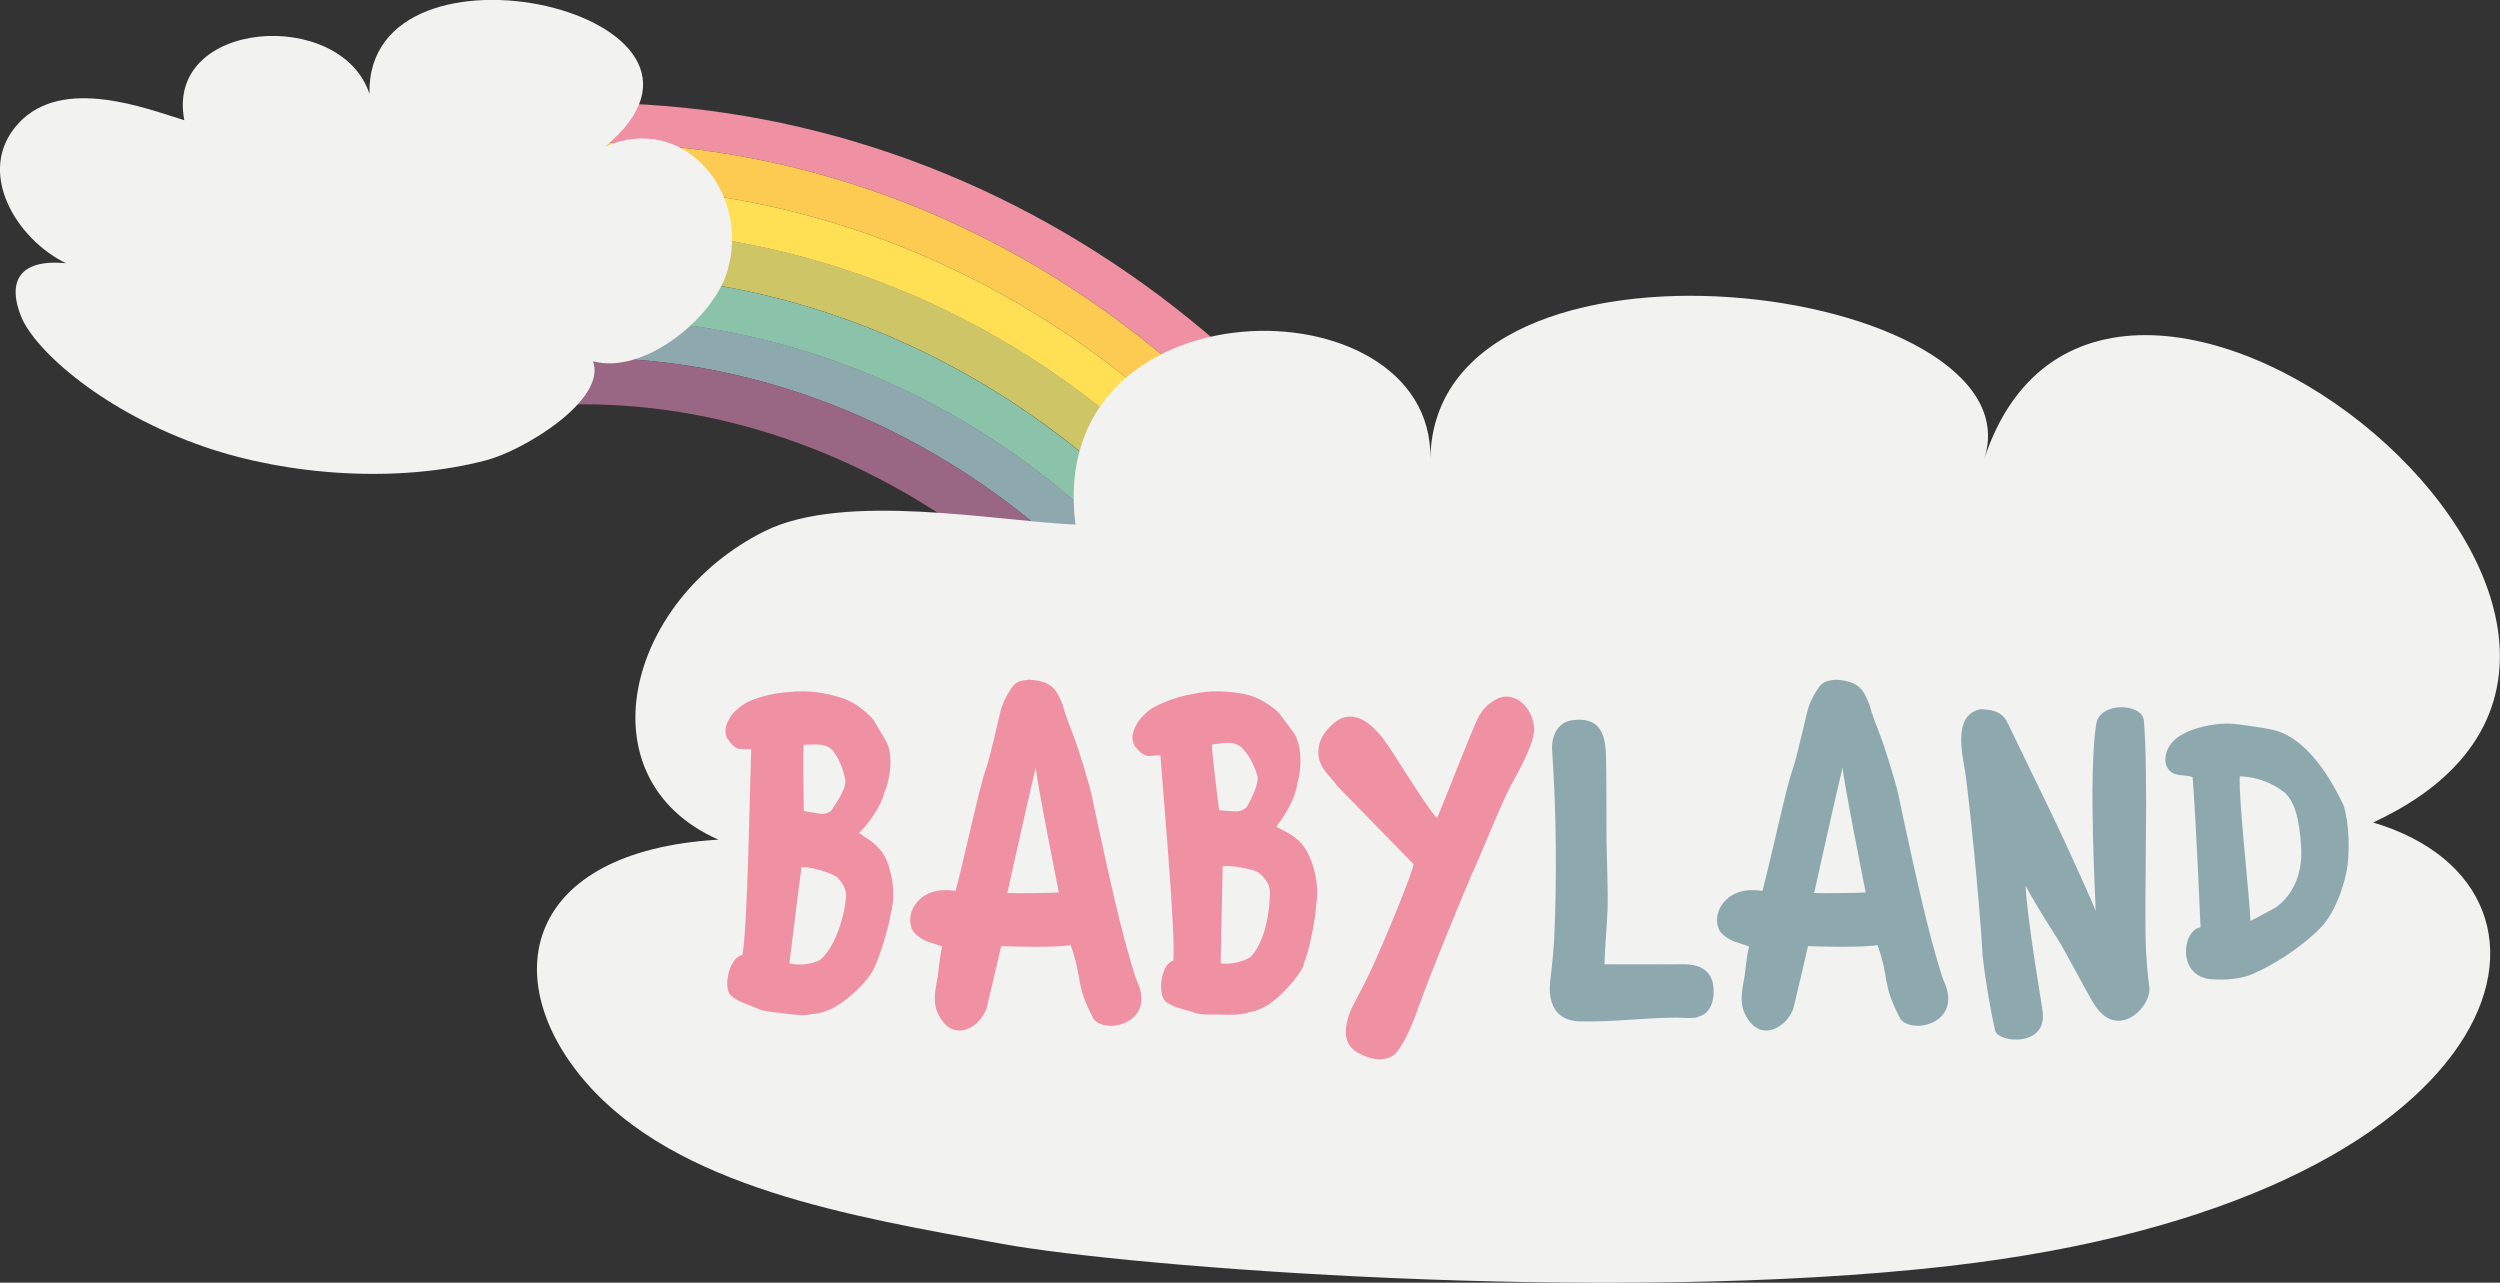 <?xml version="1.0" encoding="UTF-8"?><svg id="Vrstva_2" xmlns="http://www.w3.org/2000/svg" viewBox="0 0 97.51 50.03"><rect x="0" y="0" width="97.51" height="50.03" fill="#333333" stroke="none"/><defs><style>.cls-1{fill:#f2f2f0;}.cls-2{fill:#f090a3;}.cls-3{fill:#ffdf53;}.cls-4{fill:#fdcb52;}.cls-5{fill:#996784;}.cls-6{fill:#8bc3aa;}.cls-7{fill:#8ea9ad;}.cls-8{fill:#cec566;}</style></defs><g id="Vrstva_1-2"><g><path class="cls-2" d="M22.92,4.01c16.56,0,30.73,11.11,36.54,26.85-.65,.12-1.29,.27-1.93,.45C51.92,16.16,38.49,5.55,22.8,5.55c-6.58,0-12.8,1.85-18.22,5.11-.44-.32-.89-.63-1.35-.93,5.79-3.64,12.52-5.73,19.69-5.73"/><path class="cls-4" d="M22.8,5.55c15.68,0,29.12,10.61,34.73,25.75-.5,.14-1,.29-1.5,.46C50.83,17.42,37.97,7.27,22.92,7.27c-6.04,0-11.83,1.62-16.94,4.49-.45-.38-.92-.75-1.4-1.1,5.42-3.26,11.64-5.11,18.22-5.11"/><path class="cls-3" d="M22.92,7.27c15.05,0,27.91,10.15,33.11,24.49-.57,.19-1.13,.4-1.69,.64-4.84-14.26-17.18-23.48-31.43-23.48-5.51,0-10.83,1.47-15.57,4.09-.44-.43-.9-.84-1.37-1.24,5.11-2.87,10.9-4.49,16.94-4.49"/><path class="cls-8" d="M22.92,8.91c14.25,0,26.59,9.22,31.43,23.48-.52,.21-1.03,.45-1.53,.7-4.42-13.05-16.21-22.39-29.9-22.39-5.06,0-9.97,1.26-14.38,3.51-.22-.24-.45-.47-.68-.7-.08-.08-.16-.16-.23-.24-.09-.09-.18-.18-.27-.27,4.74-2.62,10.06-4.09,15.57-4.09"/><path class="cls-6" d="M22.91,10.7c13.69,0,25.48,9.34,29.9,22.39-.52,.26-1.04,.53-1.55,.83-3.93-12.67-15.27-21.49-28.27-21.49-4.64,0-9.18,1.12-13.29,3.14-.37-.46-.76-.91-1.17-1.35,4.41-2.25,9.31-3.51,14.38-3.51"/><path class="cls-7" d="M22.99,12.42c13,0,24.34,8.82,28.27,21.5-.04,.02-.09,.05-.13,.07-.39,.3-.77,.59-1.15,.89-3.52-12.02-14.86-20.92-27.06-20.92-4.19,0-8.35,1.08-12.17,2.98-.33-.47-.68-.93-1.04-1.38,4.11-2.01,8.64-3.14,13.29-3.14"/><path class="cls-5" d="M22.92,13.96c-2.8,0-5.6,.48-8.29,1.38v1.81c2.64-.89,5.38-1.38,8.13-1.38,11.52,0,22.49,8.62,25.68,20.3,.51-.4,1.03-.79,1.54-1.19-3.52-12.02-14.86-20.92-27.05-20.92"/><path class="cls-1" d="M2.6,10.28c-1.97-.94-3.6-3.62-1.87-5.48,1.72-1.85,4.99-.56,6.46-.11C6.42,.75,13.3,.28,14.41,3.66c-.14-6.7,15.45-3.12,9.19,2.06,3.08-1.35,5.68,1.81,4.77,4.85-.55,1.87-3.29,4.06-5.24,3.52,.54,1.52-2.71,3.48-4.16,3.86-3.43,.91-7.72,.6-10.96-.51-3.95-1.35-6.64-3.76-7.18-5.08-.51-1.24-.22-2.29,1.77-2.09"/><path class="cls-1" d="M76.02,49.38c-13.29,1.52-32.01,.03-36.91-.86-5.96-1.08-12.72-2.21-16.28-6.33-3.45-4-2.42-8.99,5.19-9.44-5.33-2.36-3.62-9.32,1.8-12.03,3.13-1.56,9.11-.38,12.13-.26-1.25-9.58,13.96-9.61,13.84-2.57,.17-9.98,23.85-6.82,21.6,.02,4.71-14.29,30.83,6.92,15.17,14.17,8.88,2.64,5.56,14.78-16.55,17.3"/><path class="cls-2" d="M42.66,39.75c-.74-1.38-.42-1.55-.9-2.89-.54,.11-2.34,.06-2.71,.04,0,0-.48,2.08-.57,2.43-.26,.76-1.36,1.42-1.92,.15-.19-.45-.06-.94,.02-1.43,.02-.11,.07-.75,.17-1.13-.13-.06-.33-.11-.53-.18-.28-.09-.57-.33-.63-.46-.18-.37-.09-.85,.28-1.2,.15-.15,.41-.28,.66-.33,.31-.06,.61-.02,.74,0,.26-.92,.94-4.09,1.16-4.68,.2-.53,.56-2.27,.65-2.52,.1-.28,.26-.55,.39-.74,.21-.29,.43-.26,.67-.3,.94,.06,1.07,.42,1.31,.98,.09,.37,.31,.91,.5,1.42,.13,.36,.55,1.71,.63,2.11,.13,.63,.83,3.94,1.29,5.66,.12,.43,.39,1.41,.48,1.59,.75,1.64-1.21,2.08-1.68,1.49m-2.27-9.83c-.2,.79-1.11,4.9-1.11,4.9,.22,.02,1.83,0,2.01-.02,0,0-.9-4.5-.9-4.89"/><path class="cls-2" d="M34,37.93s-.25,.44-.84,.92c-.42,.35-.85,.65-1.47,.7-.32,.08-.76,.03-1.24-.04-.33-.04-.69-.05-.99-.21-.28-.12-.72-.24-.97-.49-.3-.33-.03-1.48,.46-1.56,.21-.82,.31-7.1,.35-8.02-.44-.06-.54,.14-.95-.45-.13-.34-.01-.6,.19-.89,.15-.22,.52-.47,.66-.53,.5-.21,1.05-.34,1.61-.37,.7-.08,1.38,.03,1.99,.22,.75,.23,1.27,.87,1.27,.87l.48,.81c.3,.51,.19,1.45-.05,2.01-.12,.5-.55,1.14-.99,1.59,.19,.16,.65,.36,.94,.82,.32,.51,.52,1.52,.29,2.34-.05,.39-.43,1.77-.74,2.29m-1.48-8.62c-.25-.32-.59-.29-1.17-.27-.04,.24,0,2.23,0,2.58,.18,.04,.45,.08,.66,.11,.17,.03,.38-.07,.43-.15,.21-.31,.58-.86,.53-1.16-.03-.2-.18-.77-.46-1.11m.1,4.87c-.24-.17-1.08-.4-1.35-.37,0,0-.46,3.62-.47,3.75,.26,.1,.93,.05,1.21-.14,.49-.42,.89-1.4,1-2.44,.03-.29-.15-.58-.38-.81"/><path class="cls-2" d="M57.34,34.26c-.29,.66-1.55,3.72-1.95,4.85-.27,.77-.56,1.48-.91,1.93-.22,.27-.78,.45-1.55,0-.56-.33-.5-.95-.28-1.55,.07-.2,.51-.99,.75-1.49,.68-1.46,1.77-4.15,1.73-4.3l-2.97-3.04c-.29-.42-.76-.72-.74-1.35,.02-.48,.25-.79,.61-1.11,.5-.41,1.14-.39,1.92,.61,.41,.54,1.64,2.62,2.1,3.1,.22-.49,1.39-3.52,1.6-3.91,.18-.34,.4-.58,.78-.76,.52-.24,1.27,.15,1.4,1.09,.09,.44-.41,1.43-.89,2.29-.39,.7-1.27,2.96-1.6,3.62"/><path class="cls-7" d="M66.24,39.67c-.24,.07-.63,.02-.89,.02-1.38,.02-2.37,.17-3.69,.15-1.42-.02-1.22-1.41-1.18-1.71,.07-.56,.13-1.27,.14-1.52,.11-2.42,.08-4.95-.08-7.34-.04-.44,.15-1.1,.79-1.18,1.06-.14,1.28,.52,1.31,1.36,.02,.63,.02,2.75,.02,3.39,0,.24,.07,2.03,.04,2.66-.03,.7-.1,1.4-.12,2.11,0,0,1.9,.01,3.11,0,1.07,0,1.14,.72,1.15,1.02,.01,.44-.14,.92-.6,1.02"/><path class="cls-7" d="M81.65,39.13c-.32-.55-1.18-2.18-1.39-2.5-.47-.73-1.06-1.69-1.25-2.08,.04,1.24,.65,4.74,.66,4.89,.2,1.42-1.74,1.24-1.85,.76-.23-.98-.44-2.41-.49-2.92-.11-2.1-.56-6.41-.68-7.17-.11-.7-.5-2.24,.61-2.45,.71,.02,.92,.26,1.07,.59,.07,.15,.95,1.96,1.68,3.47,.49,1,1.65,3.57,1.73,3.81,.01-.15-.3-5.28,.02-7.29,.14-.89,1.8-.81,1.86-.14,.08,.93,.1,2.75,.08,4.35-.01,1.32-.04,3.86,0,4.57,.03,.54,.07,1.08,.13,1.44,.13,.82-1.28,2.19-2.17,.67"/><path class="cls-7" d="M90.49,36.21c-.85,.85-1.93,1.47-2.48,1.71-.53,.28-1.24,.32-1.8,.27-1.32-.14-1.08-1.93-.38-2.02,0,0-.17-4.11-.31-5.86-.15-.06-.4-.06-.57-.09-.73-.14-.61-1.12,.09-1.53,.54-.32,1.22-.45,1.82-.47,.41,0,1.64,.2,1.89,.27,1.49,.42,2.43,2.47,2.62,2.84,.16,.3,.34,1.5,.17,2.58-.04,.25-.33,1.58-1.06,2.31m-1.41-5.33c-.06-.06-.71-.58-1.71-.61-.06,.85,.42,5.03,.41,5.64,.29-.13,.9-.48,1-.53,.57-.41,1.07-1.2,.98-2.4-.07-1.07-.24-1.71-.66-2.1"/><path class="cls-2" d="M50.86,37.63s-.2,.46-.74,1c-.38,.39-.78,.74-1.39,.85-.31,.11-.76,.11-1.24,.09-.33,0-.69,.03-1.01-.11-.29-.09-.74-.17-1.01-.39-.34-.3-.19-1.47,.29-1.6,.12-.84-.44-7.1-.5-8.01-.44-.02-.53,.2-1-.35-.17-.33-.08-.59,.1-.91,.13-.23,.47-.52,.6-.59,.48-.26,1.01-.45,1.56-.54,.69-.16,1.37-.12,2.01,0,.77,.15,1.35,.73,1.35,.73l.56,.75c.35,.47,.34,1.42,.16,2.01-.06,.51-.43,1.19-.82,1.68,.21,.14,.69,.29,1.03,.72,.37,.47,.67,1.46,.53,2.29-.01,.39-.24,1.81-.5,2.35m-2.38-8.41c-.29-.29-.62-.23-1.19-.15-.01,.24,.23,2.22,.28,2.56,.18,.02,.46,.04,.67,.05,.18,0,.37-.11,.42-.19,.18-.33,.48-.92,.4-1.21-.05-.19-.26-.75-.58-1.06m.61,4.83c-.26-.14-1.12-.29-1.38-.23,0,0-.08,3.65-.08,3.78,.27,.07,.93-.05,1.18-.26,.45-.46,.74-1.49,.74-2.53,0-.3-.21-.56-.46-.76"/><path class="cls-7" d="M74.13,39.75c-.74-1.38-.42-1.55-.9-2.89-.54,.11-2.34,.06-2.71,.04,0,0-.48,2.08-.57,2.43-.26,.76-1.36,1.42-1.92,.15-.19-.45-.06-.94,.02-1.43,.02-.11,.07-.75,.17-1.13-.13-.06-.33-.11-.53-.18-.28-.09-.57-.33-.63-.46-.18-.37-.09-.85,.28-1.2,.15-.15,.41-.28,.66-.33,.31-.06,.61-.02,.74,0,.26-.92,.94-4.09,1.16-4.68,.19-.5,.56-2.27,.65-2.52,.1-.28,.26-.55,.39-.74,.21-.29,.43-.26,.67-.3,.94,.06,1.07,.42,1.31,.98,.09,.37,.31,.91,.5,1.42,.13,.36,.55,1.71,.63,2.11,.13,.63,.83,3.94,1.29,5.66,.12,.43,.39,1.41,.48,1.59,.75,1.64-1.21,2.08-1.68,1.49m-2.27-9.83c-.2,.79-1.11,4.9-1.11,4.9,.22,.02,1.83,0,2.01-.02,0,0-.9-4.5-.9-4.89"/></g></g></svg>